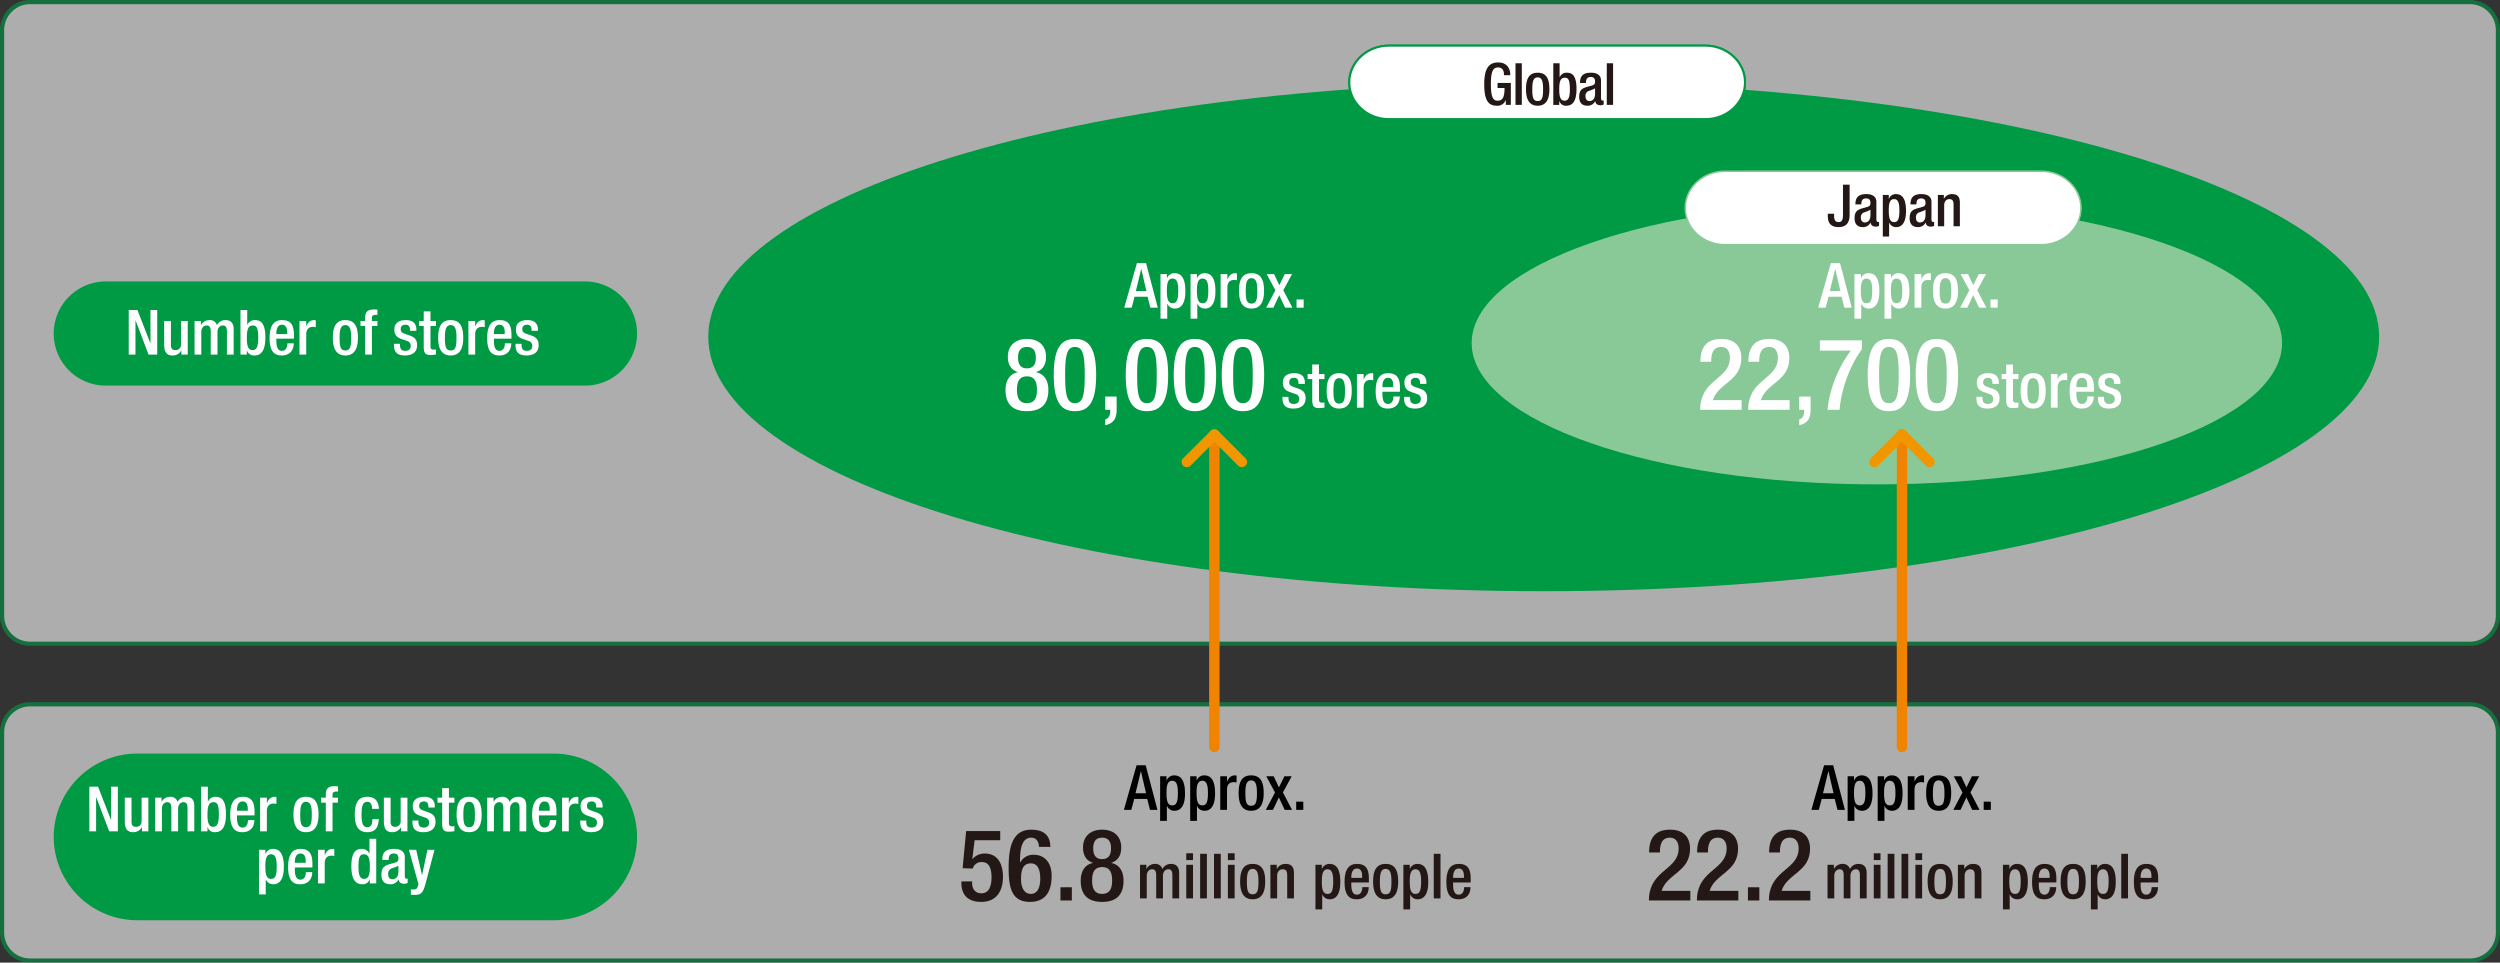 <svg xmlns="http://www.w3.org/2000/svg" viewBox="0 0 1200 462.063"><rect x="0" y="0" width="1200" height="462.063" fill="#333333" stroke="none"/><defs><style>.cls-1{opacity:.6}.cls-2{fill:#fff}.cls-3{fill:#094}.cls-7,.cls-8{fill:none}.cls-7{stroke-miterlimit:10}.cls-6{fill:#231815}.cls-7,.cls-8{stroke:#f08300;stroke-linecap:round;stroke-width:5px}.cls-8{stroke:#f29600;stroke-linejoin:round}</style></defs><g id="レイヤー_2" data-name="レイヤー 2"><g id="レイヤー_3" data-name="レイヤー 3"><g class="cls-1"><path class="cls-2" d="M14.435 338.064h1171.129A13.436 13.436 0 0 1 1199 351.5v96.129a13.436 13.436 0 0 1-13.436 13.436H14.436A13.436 13.436 0 0 1 1 447.628V351.5a13.435 13.435 0 0 1 13.435-13.436Z"/><path class="cls-3" d="M1185.564 339.063A12.451 12.451 0 0 1 1198 351.5v96.128a12.45 12.45 0 0 1-12.436 12.435H14.435A12.449 12.449 0 0 1 2 447.628V351.5a12.45 12.45 0 0 1 12.435-12.437h1171.129m0-2H14.435A14.479 14.479 0 0 0 0 351.5v96.128a14.477 14.477 0 0 0 14.435 14.435h1171.129A14.478 14.478 0 0 0 1200 447.628V351.5a14.48 14.48 0 0 0-14.436-14.437Z"/></g><g class="cls-1"><path class="cls-2" d="M14.435 1h1171.13A13.435 13.435 0 0 1 1199 14.435v281.13A13.436 13.436 0 0 1 1185.564 309H14.436A13.436 13.436 0 0 1 1 295.565V14.435A13.435 13.435 0 0 1 14.435 1Z"/><path class="cls-3" d="M1185.564 2A12.45 12.45 0 0 1 1198 14.436v281.128A12.45 12.45 0 0 1 1185.564 308H14.435A12.45 12.45 0 0 1 2 295.564V14.436A12.45 12.45 0 0 1 14.435 2h1171.129m0-2H14.435A14.478 14.478 0 0 0 0 14.436v281.128A14.477 14.477 0 0 0 14.435 310h1171.129A14.478 14.478 0 0 0 1200 295.564V14.436A14.479 14.479 0 0 0 1185.564 0Z"/></g><path class="cls-3" d="M1142 161.66c0 67.441-179.542 122.113-401.016 122.113S339.972 229.1 339.972 161.66 519.512 39.547 740.983 39.547 1142 94.218 1142 161.66"/><path d="M837.606 39.547c0 9.7-8.549 17.638-18.994 17.638H666.647c-10.445 0-18.994-7.936-18.994-17.638s8.549-17.636 18.994-17.636h151.965c10.445 0 18.994 7.936 18.994 17.636" style="stroke-miterlimit:10;stroke:#094;fill:none"/><path d="M837.606 39.547c0 9.7-8.549 17.638-18.994 17.638H666.647c-10.445 0-18.994-7.936-18.994-17.638s8.549-17.636 18.994-17.636h151.965c10.445 0 18.994 7.936 18.994 17.636Z" style="stroke-miterlimit:10;stroke:#094;fill:#fff"/><path class="cls-6" d="M722.793 48.027h-.057a4.183 4.183 0 0 1-4.367 2.716c-4.368 0-5.937-3.248-5.937-10.387s2.017-10.388 6.636-10.388c5.013 0 5.853 3.947 5.853 5.767v.365H721.9v-.477c0-1.483-.615-3.248-2.8-3.248-2.267 0-3.471 1.513-3.471 7.9 0 6.439 1.063 8.063 3.219 8.063 2.437.028 3.332-1.735 3.332-6.1h-3.36v-2.415h6.38v10.529h-2.408ZM727.44 30.359h3.024v19.993h-3.024ZM738.08 34.9c4.4 0 5.628 3.248 5.628 7.923s-1.428 7.924-5.628 7.924c-4.172 0-5.6-3.248-5.6-7.924s1.232-7.923 5.6-7.923Zm0 13.607c2.212 0 2.6-1.848 2.6-5.684 0-3.332-.392-5.683-2.6-5.683-2.184 0-2.576 2.351-2.576 5.683-.004 3.832.396 5.677 2.576 5.677ZM745.584 30.359h3.023v6.693h.057a3.505 3.505 0 0 1 3.416-2.152c2.3 0 4.647 1.036 4.647 7.727 0 5.181-1.4 8.12-4.928 8.12a3.215 3.215 0 0 1-3.3-2.24h-.057v1.849h-2.855Zm5.4 17.976c2.1 0 2.548-2.155 2.548-5.571 0-4.061-.616-5.46-2.353-5.46-2.323 0-2.744 2.071-2.744 5.683.004 3.22.481 5.348 2.553 5.348ZM768.487 47.216c0 .56.336 1.063.784 1.063a1.259 1.259 0 0 0 .5-.084v1.96a3.6 3.6 0 0 1-1.484.365c-1.344 0-2.464-.533-2.548-1.989h-.056a3.917 3.917 0 0 1-3.752 2.212c-2.408 0-3.92-1.343-3.92-4.227 0-3.361 1.456-4.061 3.5-4.733l2.352-.643c1.092-.309 1.764-.616 1.764-1.933 0-1.372-.476-2.239-2.072-2.239-2.016 0-2.3 1.428-2.3 2.884h-2.856c0-3.193 1.316-4.956 5.292-4.956 2.66 0 4.788 1.036 4.788 3.7Zm-2.856-4.816a19.839 19.839 0 0 1-3.36 1.4 2.473 2.473 0 0 0-1.232 2.435c0 1.26.616 2.268 1.876 2.268 1.82 0 2.716-1.372 2.716-3.584ZM771.258 30.359h3.025v19.993h-3.025Z"/><path class="cls-7" d="M582.892 208.541v150"/><path class="cls-8" d="m569.686 221.747 13.205-13.205 13.207 13.205"/><path class="cls-3" d="M280.783 185.1h-230a25 25 0 0 1 0-50h230a25 25 0 0 1 0 50"/><path class="cls-2" d="M61.792 148.788h4.17l6.209 15.959h.06v-15.959h3.24v21.419H71.3l-6.21-16.38h-.06v16.38h-3.238ZM87.051 168.317h-.09a4.63 4.63 0 0 1-4.14 2.31c-2.4 0-4.02-1.11-4.02-5.28v-11.279h3.24v11.579c0 1.8.81 2.4 2.19 2.4a2.532 2.532 0 0 0 2.64-2.7v-11.279h3.24v16.139h-3.06ZM93.381 154.068h3.06v1.889h.09a4.518 4.518 0 0 1 3.87-2.309 3.5 3.5 0 0 1 3.75 2.46 4.41 4.41 0 0 1 4.08-2.46c2.279 0 3.929 1.17 3.929 4.29v12.269h-3.239v-11.069c0-2.1-.631-2.91-1.951-2.91s-2.579 1.049-2.579 3.149v10.83h-3.24v-11.069c0-2.1-.63-2.91-1.98-2.91-1.29 0-2.55 1.049-2.55 3.149v10.83h-3.24ZM115.431 148.788h3.24v7.169h.06a3.758 3.758 0 0 1 3.659-2.309c2.46 0 4.98 1.11 4.98 8.279 0 5.55-1.5 8.7-5.28 8.7a3.45 3.45 0 0 1-3.54-2.4h-.06v1.98h-3.059Zm5.789 19.259c2.25 0 2.73-2.31 2.73-5.97 0-4.349-.66-5.849-2.52-5.849-2.489 0-2.94 2.219-2.94 6.09 0 3.449.51 5.729 2.73 5.729ZM132.65 162.557v.93c0 2.16.27 4.92 2.7 4.92 2.31 0 2.58-2.64 2.58-3.6h3.06c0 3.57-2.16 5.82-5.67 5.82-2.64 0-5.91-.78-5.91-8.25 0-4.229.9-8.729 5.97-8.729 4.5 0 5.7 2.7 5.7 7.2v1.71Zm5.19-2.22v-.87c0-2.039-.66-3.6-2.49-3.6-2.07 0-2.7 2.04-2.7 4.14v.33ZM143.75 154.068h3.24v2.519h.06c.72-1.8 1.92-2.939 3.75-2.939a2.471 2.471 0 0 1 .78.12v3.3a6.048 6.048 0 0 0-1.35-.18c-1.47 0-3.24.659-3.24 3.659v9.66h-3.24ZM165.769 153.648c4.71 0 6.03 3.479 6.03 8.489s-1.53 8.49-6.03 8.49c-4.47 0-6-3.48-6-8.49s1.32-8.489 6-8.489Zm0 14.579c2.37 0 2.79-1.98 2.79-6.09 0-3.569-.42-6.09-2.79-6.09-2.34 0-2.76 2.521-2.76 6.09 0 4.11.42 6.09 2.76 6.09ZM175.279 156.468h-2.25v-2.4h2.25v-1.5c0-3.06 1.471-4.02 4.11-4.02a14.733 14.733 0 0 1 1.77.09v2.49h-.9c-1.2 0-1.74.449-1.74 1.529v1.411h2.64v2.4h-2.64v13.739h-3.24ZM196.789 158.777v-.419c0-1.29-.45-2.491-2.13-2.491-1.29 0-2.31.6-2.31 2.1 0 1.261.57 1.77 2.28 2.37l2.07.721c2.4.809 3.51 2.1 3.51 4.649 0 3.45-2.52 4.92-5.79 4.92-4.08 0-5.31-1.89-5.31-5.01v-.6h2.88v.51c0 1.86.66 2.88 2.52 2.88 1.77 0 2.64-.9 2.64-2.37a2.348 2.348 0 0 0-1.77-2.37l-2.64-.93c-2.43-.839-3.45-2.07-3.45-4.65 0-3.029 2.19-4.439 5.52-4.439 4.11 0 5.04 2.4 5.04 4.41v.719ZM201.169 154.068h2.22v-4.59h3.24v4.59h2.64v2.4h-2.64v9.632c0 1.26.36 1.71 1.47 1.71a6.17 6.17 0 0 0 1.17-.09v2.4a10.731 10.731 0 0 1-2.61.27c-2.19 0-3.27-.6-3.27-3.9v-10.022h-2.22ZM216.318 153.648c4.71 0 6.03 3.479 6.03 8.489s-1.53 8.49-6.03 8.49c-4.469 0-6-3.48-6-8.49s1.321-8.489 6-8.489Zm0 14.579c2.371 0 2.791-1.98 2.791-6.09 0-3.569-.42-6.09-2.791-6.09-2.339 0-2.759 2.521-2.759 6.09 0 4.11.42 6.09 2.759 6.09ZM224.839 154.068h3.24v2.519h.06c.72-1.8 1.92-2.939 3.75-2.939a2.471 2.471 0 0 1 .78.12v3.3a6.05 6.05 0 0 0-1.351-.18c-1.469 0-3.239.659-3.239 3.659v9.66h-3.24ZM237.078 162.557v.93c0 2.16.27 4.92 2.7 4.92 2.31 0 2.58-2.64 2.58-3.6h3.06c0 3.57-2.16 5.82-5.67 5.82-2.639 0-5.909-.78-5.909-8.25 0-4.229.9-8.729 5.969-8.729 4.5 0 5.7 2.7 5.7 7.2v1.71Zm5.19-2.22v-.87c0-2.039-.659-3.6-2.49-3.6-2.069 0-2.7 2.04-2.7 4.14v.33ZM255.138 158.777v-.419c0-1.29-.45-2.491-2.13-2.491-1.29 0-2.31.6-2.31 2.1 0 1.261.57 1.77 2.28 2.37l2.07.721c2.4.809 3.51 2.1 3.51 4.649 0 3.45-2.52 4.92-5.79 4.92-4.08 0-5.31-1.89-5.31-5.01v-.6h2.88v.51c0 1.86.66 2.88 2.52 2.88 1.77 0 2.64-.9 2.64-2.37a2.348 2.348 0 0 0-1.77-2.37l-2.64-.93c-2.43-.839-3.45-2.07-3.45-4.65 0-3.029 2.19-4.439 5.52-4.439 4.11 0 5.04 2.4 5.04 4.41v.719Z"/><path class="cls-3" d="M305.783 401.715a40.118 40.118 0 0 1-40 40h-200a40.118 40.118 0 0 1-40-40 40.118 40.118 0 0 1 40-40h200a40.118 40.118 0 0 1 40 40Z"/><path class="cls-2" d="M42.891 377.609h4.17l6.209 15.959h.06v-15.959h3.24v21.419H52.4l-6.21-16.379h-.06v16.379h-3.239ZM68.15 397.138h-.09a4.63 4.63 0 0 1-4.14 2.31c-2.4 0-4.019-1.11-4.019-5.28v-11.279h3.239v11.58c0 1.8.81 2.4 2.19 2.4a2.532 2.532 0 0 0 2.64-2.7v-11.28h3.24v16.139h-3.06ZM74.48 382.889h3.06v1.889h.09a4.518 4.518 0 0 1 3.87-2.309 3.5 3.5 0 0 1 3.75 2.46 4.41 4.41 0 0 1 4.079-2.46c2.28 0 3.93 1.17 3.93 4.29v12.269H90.02v-11.069c0-2.1-.631-2.91-1.951-2.91s-2.58 1.05-2.58 3.149v10.83H82.25v-11.069c0-2.1-.63-2.91-1.98-2.91-1.29 0-2.55 1.05-2.55 3.149v10.83h-3.24ZM96.53 377.609h3.24v7.169h.06a3.758 3.758 0 0 1 3.659-2.309c2.46 0 4.98 1.11 4.98 8.279 0 5.55-1.5 8.7-5.279 8.7a3.448 3.448 0 0 1-3.54-2.4h-.061v1.98H96.53Zm5.789 19.259c2.25 0 2.73-2.309 2.73-5.969 0-4.35-.66-5.85-2.52-5.85-2.489 0-2.94 2.22-2.94 6.09 0 3.449.511 5.729 2.73 5.729ZM113.749 391.378v.931c0 2.16.27 4.92 2.7 4.92 2.31 0 2.58-2.641 2.58-3.6h3.06c0 3.57-2.16 5.82-5.67 5.82-2.64 0-5.91-.78-5.91-8.25 0-4.229.9-8.729 5.97-8.729 4.5 0 5.7 2.7 5.7 7.2v1.709Zm5.19-2.22v-.87c0-2.039-.66-3.6-2.49-3.6-2.069 0-2.7 2.04-2.7 4.139v.33ZM124.849 382.889h3.24v2.519h.06c.72-1.8 1.92-2.939 3.75-2.939a2.471 2.471 0 0 1 .78.12v3.3a6.1 6.1 0 0 0-1.35-.18c-1.47 0-3.24.659-3.24 3.659v9.66h-3.24ZM146.868 382.469c4.71 0 6.03 3.479 6.03 8.489s-1.53 8.49-6.03 8.49c-4.469 0-6-3.48-6-8.49s1.321-8.489 6-8.489Zm0 14.579c2.37 0 2.79-1.98 2.79-6.09 0-3.569-.42-6.089-2.79-6.089-2.34 0-2.759 2.52-2.759 6.089 0 4.11.419 6.09 2.759 6.09ZM156.379 385.289h-2.25v-2.4h2.25v-1.5c0-3.06 1.47-4.02 4.109-4.02a14.944 14.944 0 0 1 1.77.09v2.49h-.9c-1.2 0-1.741.45-1.741 1.53v1.41h2.64v2.4h-2.64v13.739h-3.239ZM181.818 393.149c-.21 3.87-1.53 6.3-5.52 6.3-4.68 0-6-3.48-6-8.49s1.32-8.489 6-8.489c4.83-.06 5.55 3.78 5.55 5.79h-3.24c0-1.5-.42-3.45-2.31-3.39-2.34 0-2.76 2.52-2.76 6.089s.42 6.09 2.76 6.09c1.8.03 2.46-1.47 2.46-3.9ZM192.5 397.138h-.09a4.629 4.629 0 0 1-4.14 2.31c-2.4 0-4.019-1.11-4.019-5.28v-11.279h3.239v11.58c0 1.8.81 2.4 2.19 2.4a2.532 2.532 0 0 0 2.64-2.7v-11.28h3.24v16.139h-3.06ZM205.637 387.6v-.42c0-1.29-.45-2.49-2.13-2.49-1.29 0-2.31.6-2.31 2.1 0 1.26.57 1.77 2.28 2.369l2.07.721c2.4.81 3.51 2.1 3.51 4.649 0 3.451-2.52 4.92-5.79 4.92-4.08 0-5.31-1.889-5.31-5.009v-.6h2.88v.511c0 1.859.66 2.88 2.52 2.88 1.77 0 2.64-.9 2.64-2.37a2.349 2.349 0 0 0-1.77-2.371l-2.64-.929c-2.43-.84-3.45-2.071-3.45-4.651 0-3.029 2.19-4.439 5.52-4.439 4.11 0 5.04 2.4 5.04 4.41v.72ZM210.017 382.889h2.22V378.3h3.24v4.59h2.64v2.4h-2.64v9.629c0 1.26.36 1.71 1.47 1.71a6.088 6.088 0 0 0 1.17-.09v2.4a10.786 10.786 0 0 1-2.61.269c-2.19 0-3.27-.6-3.27-3.9v-10.02h-2.22ZM225.167 382.469c4.71 0 6.03 3.479 6.03 8.489s-1.53 8.49-6.03 8.49c-4.47 0-6-3.48-6-8.49s1.32-8.489 6-8.489Zm0 14.579c2.37 0 2.79-1.98 2.79-6.09 0-3.569-.42-6.089-2.79-6.089-2.34 0-2.76 2.52-2.76 6.089 0 4.11.42 6.09 2.76 6.09ZM233.837 382.889h3.06v1.889h.09a4.518 4.518 0 0 1 3.87-2.309 3.5 3.5 0 0 1 3.75 2.46 4.41 4.41 0 0 1 4.08-2.46c2.279 0 3.929 1.17 3.929 4.29v12.269h-3.239v-11.069c0-2.1-.631-2.91-1.951-2.91s-2.579 1.05-2.579 3.149v10.83h-3.24v-11.069c0-2.1-.63-2.91-1.98-2.91-1.29 0-2.55 1.05-2.55 3.149v10.83h-3.24ZM258.676 391.378v.931c0 2.16.27 4.92 2.7 4.92 2.31 0 2.579-2.641 2.579-3.6h3.06c0 3.57-2.159 5.82-5.67 5.82-2.639 0-5.909-.78-5.909-8.25 0-4.229.9-8.729 5.969-8.729 4.5 0 5.7 2.7 5.7 7.2v1.709Zm5.19-2.22v-.87c0-2.039-.66-3.6-2.489-3.6-2.07 0-2.7 2.04-2.7 4.139v.33ZM269.777 382.889h3.24v2.519h.06c.72-1.8 1.92-2.939 3.75-2.939a2.471 2.471 0 0 1 .78.12v3.3a6.11 6.11 0 0 0-1.351-.18c-1.469 0-3.239.659-3.239 3.659v9.66h-3.24ZM286.186 387.6v-.42c0-1.29-.45-2.49-2.13-2.49-1.29 0-2.31.6-2.31 2.1 0 1.26.571 1.77 2.28 2.369l2.07.721c2.4.81 3.51 2.1 3.51 4.649 0 3.451-2.52 4.92-5.789 4.92-4.081 0-5.311-1.889-5.311-5.009v-.6h2.88v.511c0 1.859.661 2.88 2.52 2.88 1.77 0 2.64-.9 2.64-2.37a2.349 2.349 0 0 0-1.77-2.371l-2.64-.929c-2.429-.84-3.449-2.071-3.449-4.651 0-3.029 2.19-4.439 5.519-4.439 4.11 0 5.04 2.4 5.04 4.41v.72ZM124.309 407.889h3.06v1.98h.06a3.819 3.819 0 0 1 3.63-2.4c3.69 0 5.19 3.149 5.19 8.7 0 6.78-2.76 8.28-4.98 8.28a3.758 3.758 0 0 1-3.66-2.31h-.06v7.17h-3.24Zm5.82 13.979c1.86 0 2.7-1.38 2.7-5.849 0-3.66-.48-5.97-2.73-5.97-2.22 0-2.73 2.279-2.73 5.729 0 3.871.48 6.09 2.76 6.09ZM141.528 416.378v.931c0 2.16.27 4.92 2.7 4.92 2.309 0 2.579-2.641 2.579-3.6h3.06c0 3.57-2.159 5.82-5.67 5.82-2.639 0-5.909-.78-5.909-8.25 0-4.229.9-8.729 5.969-8.729 4.5 0 5.7 2.7 5.7 7.2v1.709Zm5.19-2.22v-.87c0-2.039-.659-3.6-2.489-3.6-2.07 0-2.7 2.04-2.7 4.139v.33ZM152.629 407.889h3.239v2.519h.06c.72-1.8 1.92-2.939 3.75-2.939a2.471 2.471 0 0 1 .78.12v3.3a6.1 6.1 0 0 0-1.35-.18c-1.47 0-3.24.659-3.24 3.659v9.66h-3.239ZM177.527 422.048h-.06a3.448 3.448 0 0 1-3.539 2.4c-3.78 0-5.28-3.15-5.28-8.7 0-7.169 2.52-8.279 4.98-8.279a3.759 3.759 0 0 1 3.66 2.309h.059v-7.169h3.241v21.419h-3.061Zm-2.939-12c-1.86 0-2.52 1.5-2.52 5.85 0 3.66.479 5.969 2.729 5.969 2.221 0 2.73-2.28 2.73-5.729 0-3.869-.45-6.089-2.939-6.089ZM194.3 420.668c0 .6.36 1.141.84 1.141a1.347 1.347 0 0 0 .54-.091v2.1a3.866 3.866 0 0 1-1.59.39c-1.44 0-2.64-.57-2.73-2.13h-.06a4.2 4.2 0 0 1-4.02 2.37c-2.58 0-4.2-1.44-4.2-4.53 0-3.6 1.559-4.35 3.749-5.069l2.52-.691c1.17-.33 1.89-.66 1.89-2.069 0-1.471-.51-2.4-2.22-2.4-2.159 0-2.46 1.53-2.46 3.089H183.5c0-3.419 1.409-5.309 5.669-5.309 2.85 0 5.13 1.11 5.13 3.96Zm-3.06-5.159c-.84.659-2.64 1.05-3.6 1.5a2.648 2.648 0 0 0-1.319 2.609c0 1.35.659 2.43 2.009 2.43 1.95 0 2.91-1.47 2.91-3.84ZM199.757 407.889l2.79 12.119h.061l2.579-12.119h3.39l-4.44 16.739c-1.259 4.41-2.31 4.98-5.639 4.92a9.376 9.376 0 0 1-1.29-.12v-2.58a6.257 6.257 0 0 0 1.049.12c1.111 0 1.831-.24 2.19-1.26l.42-1.32-4.59-16.5ZM482.659 187.184c0-5.041 2.448-7.825 5.808-8.5v-.1c-2.928-1.008-4.7-3.265-4.7-7.345 0-5.28 3.5-8.545 9.168-8.545s9.169 3.265 9.169 8.545c0 4.08-1.775 6.337-4.7 7.345v.1c3.36.672 5.809 3.456 5.809 8.5 0 6.673-3.313 10.176-10.274 10.176s-10.28-3.503-10.28-10.176Zm10.272 6.336c3.841 0 4.8-2.88 4.8-6.432 0-3.6-.96-6.433-4.8-6.433s-4.8 2.832-4.8 6.433c0 3.552.96 6.432 4.8 6.432Zm0-16.705c3.409 0 4.273-2.449 4.273-5.185 0-2.688-.864-5.088-4.273-5.088s-4.271 2.4-4.271 5.088c0 2.736.863 5.185 4.271 5.185ZM515.972 162.7c6.529 0 10.177 4.129 10.177 17.33s-3.649 17.33-10.177 17.33-10.172-4.127-10.172-17.329 3.643-17.331 10.172-17.331Zm0 30.819c3.744 0 4.7-3.6 4.7-13.489s-.96-13.489-4.7-13.489-4.7 3.6-4.7 13.489.955 13.49 4.7 13.49ZM530.514 190.352h5.473v6.337c0 3.792-1.248 6.576-5.473 7.392V201.3c1.489-.384 2.4-1.776 2.4-3.889v-.719h-2.4ZM550.531 162.7c6.528 0 10.177 4.129 10.177 17.33s-3.649 17.329-10.177 17.329-10.178-4.127-10.178-17.329S544 162.7 550.531 162.7Zm0 30.819c3.744 0 4.7-3.6 4.7-13.489s-.96-13.489-4.7-13.489-4.7 3.6-4.7 13.489.955 13.49 4.7 13.49ZM573.57 162.7c6.529 0 10.178 4.129 10.178 17.33s-3.648 17.33-10.178 17.33-10.177-4.127-10.177-17.329 3.649-17.331 10.177-17.331Zm0 30.819c3.745 0 4.7-3.6 4.7-13.489s-.96-13.489-4.7-13.489-4.7 3.6-4.7 13.489.956 13.49 4.7 13.49ZM596.611 162.7c6.528 0 10.177 4.129 10.177 17.33s-3.649 17.329-10.177 17.329-10.178-4.127-10.178-17.329 3.649-17.33 10.178-17.33Zm0 30.819c3.744 0 4.7-3.6 4.7-13.489s-.96-13.489-4.7-13.489-4.705 3.6-4.705 13.489.96 13.49 4.705 13.49ZM623.271 184.259v-.42c0-1.29-.45-2.49-2.13-2.49-1.29 0-2.309.6-2.309 2.1 0 1.26.569 1.77 2.279 2.369l2.07.721c2.4.81 3.51 2.1 3.51 4.65 0 3.45-2.519 4.92-5.79 4.92-4.079 0-5.31-1.89-5.31-5.01v-.6h2.88v.511c0 1.859.66 2.88 2.521 2.88 1.769 0 2.639-.9 2.639-2.37a2.346 2.346 0 0 0-1.77-2.37l-2.64-.93c-2.429-.84-3.45-2.07-3.45-4.651 0-3.029 2.191-4.439 5.521-4.439 4.109 0 5.039 2.4 5.039 4.41v.72ZM627.652 179.549h2.22v-4.59h3.24v4.59h2.64v2.4h-2.64v9.629c0 1.26.359 1.71 1.47 1.71a6.1 6.1 0 0 0 1.17-.09v2.4a10.794 10.794 0 0 1-2.611.269c-2.189 0-3.269-.6-3.269-3.9v-10.02h-2.22ZM642.8 179.129c4.71 0 6.031 3.48 6.031 8.489s-1.531 8.491-6.031 8.491c-4.469 0-6-3.481-6-8.491s1.322-8.489 6-8.489Zm0 14.579c2.371 0 2.79-1.979 2.79-6.09 0-3.569-.419-6.089-2.79-6.089-2.339 0-2.759 2.52-2.759 6.089.001 4.111.421 6.09 2.759 6.09ZM651.321 179.549h3.24v2.519h.06c.72-1.8 1.92-2.939 3.75-2.939a2.5 2.5 0 0 1 .78.12v3.3a6.1 6.1 0 0 0-1.35-.18c-1.47 0-3.24.659-3.24 3.659v9.661h-3.24ZM663.56 188.038v.931c0 2.16.271 4.92 2.7 4.92 2.31 0 2.58-2.641 2.58-3.6h3.06c0 3.571-2.16 5.821-5.67 5.821-2.64 0-5.909-.781-5.909-8.25 0-4.23.9-8.73 5.97-8.73 4.5 0 5.7 2.7 5.7 7.2v1.709Zm5.191-2.22v-.87c0-2.039-.661-3.6-2.491-3.6-2.07 0-2.7 2.04-2.7 4.139v.33ZM681.621 184.259v-.42c0-1.29-.45-2.49-2.13-2.49-1.29 0-2.31.6-2.31 2.1 0 1.26.57 1.77 2.28 2.369l2.07.721c2.4.81 3.51 2.1 3.51 4.65 0 3.45-2.52 4.92-5.79 4.92-4.079 0-5.31-1.89-5.31-5.01v-.6h2.88v.511c0 1.859.66 2.88 2.52 2.88 1.77 0 2.64-.9 2.64-2.37a2.347 2.347 0 0 0-1.77-2.37l-2.64-.93c-2.43-.84-3.45-2.07-3.45-4.651 0-3.029 2.19-4.439 5.52-4.439 4.11 0 5.039 2.4 5.039 4.41v.72ZM545.726 126.271h4.38l5.64 21.419h-3.57l-1.32-5.25h-6.27l-1.38 5.25h-3.569Zm4.56 13.439-2.46-10.559h-.06l-2.55 10.559ZM557.036 131.55h3.064v1.98h.059a3.821 3.821 0 0 1 3.63-2.4c3.691 0 5.19 3.149 5.19 8.7 0 6.78-2.76 8.28-4.98 8.28a3.759 3.759 0 0 1-3.66-2.31h-.06v7.17h-3.24Zm5.821 13.979c1.859 0 2.7-1.379 2.7-5.849 0-3.66-.481-5.97-2.731-5.97-2.219 0-2.729 2.279-2.729 5.73.003 3.87.479 6.089 2.76 6.089ZM571.466 131.55h3.06v1.98h.06a3.819 3.819 0 0 1 3.63-2.4c3.69 0 5.189 3.149 5.189 8.7 0 6.78-2.759 8.28-4.979 8.28a3.758 3.758 0 0 1-3.66-2.31h-.06v7.17h-3.24Zm5.82 13.979c1.86 0 2.7-1.379 2.7-5.849 0-3.66-.48-5.97-2.73-5.97-2.22 0-2.73 2.279-2.73 5.73 0 3.87.48 6.089 2.76 6.089ZM585.9 131.55h3.24v2.519h.059c.721-1.8 1.92-2.939 3.75-2.939a2.5 2.5 0 0 1 .781.12v3.3a6.108 6.108 0 0 0-1.35-.18c-1.471 0-3.24.659-3.24 3.659v9.661h-3.24ZM600.715 131.13c4.709 0 6.029 3.479 6.029 8.489s-1.53 8.49-6.029 8.49c-4.47 0-6-3.48-6-8.49s1.32-8.489 6-8.489Zm0 14.579c2.37 0 2.79-1.979 2.79-6.09 0-3.569-.42-6.089-2.79-6.089-2.34 0-2.76 2.52-2.76 6.089 0 4.111.42 6.09 2.76 6.09ZM612.174 139.319l-4.169-7.769h3.54l2.519 5.34 2.64-5.34h3.48l-4.2 7.769 4.38 8.371h-3.51l-2.82-5.97-2.82 5.97h-3.45ZM622.344 143.73h3.42v3.96h-3.42Z"/><path d="M1095.4 164.66c0 37.468-87.081 67.841-194.5 67.841s-194.5-30.373-194.5-67.841 87.078-67.84 194.5-67.84 194.5 30.373 194.5 67.84" style="fill:#89c997"/><path d="M998.874 99.82c0 9.7-8.549 17.637-18.994 17.637H827.916c-10.447 0-19-7.936-19-17.637s8.549-17.639 19-17.639H979.88c10.445 0 18.994 7.938 18.994 17.639Z" style="stroke:#89c997;stroke-width:.75px;stroke-miterlimit:10;fill:#fff"/><path class="cls-6" d="M880.37 102.6v.979c0 1.652.336 3 2.128 3.025 2.128 0 2.128-1.96 2.128-3.977v-14h3.192v14.476c0 4.395-2.185 5.935-5.376 5.908-4.088-.029-5.04-2.492-5.1-5.124V102.6ZM900.67 105.486c0 .56.335 1.065.784 1.065a1.266 1.266 0 0 0 .5-.084v1.96a3.618 3.618 0 0 1-1.485.363c-1.343 0-2.464-.531-2.548-1.987h-.055a3.923 3.923 0 0 1-3.752 2.212c-2.408 0-3.92-1.345-3.92-4.229 0-3.359 1.456-4.059 3.5-4.731l2.351-.645c1.092-.307 1.764-.616 1.764-1.931 0-1.372-.475-2.241-2.071-2.241-2.017 0-2.3 1.428-2.3 2.884h-2.857c0-3.191 1.317-4.956 5.292-4.956 2.661 0 4.789 1.036 4.789 3.7Zm-2.857-4.816a19.667 19.667 0 0 1-3.359 1.4 2.476 2.476 0 0 0-1.233 2.436c0 1.261.617 2.269 1.876 2.269 1.821 0 2.716-1.373 2.716-3.584ZM903.75 93.559h2.855v1.847h.057a3.564 3.564 0 0 1 3.387-2.24c3.445 0 4.844 2.941 4.844 8.12 0 6.328-2.576 7.729-4.647 7.729a3.508 3.508 0 0 1-3.416-2.156h-.057v6.692h-3.023Zm5.431 13.048c1.737 0 2.521-1.289 2.521-5.46 0-3.416-.448-5.573-2.549-5.573-2.071 0-2.548 2.128-2.548 5.348 0 3.612.448 5.685 2.576 5.685ZM927.1 105.486c0 .56.336 1.065.784 1.065a1.259 1.259 0 0 0 .5-.084v1.96a3.609 3.609 0 0 1-1.484.363c-1.344 0-2.464-.531-2.548-1.987h-.052a3.921 3.921 0 0 1-3.752 2.212c-2.408 0-3.919-1.345-3.919-4.229 0-3.359 1.456-4.059 3.5-4.731l2.351-.645c1.092-.307 1.764-.616 1.764-1.931 0-1.372-.476-2.241-2.072-2.241-2.016 0-2.295 1.428-2.295 2.884h-2.857c0-3.191 1.317-4.956 5.292-4.956 2.66 0 4.788 1.036 4.788 3.7Zm-2.856-4.816a19.644 19.644 0 0 1-3.36 1.4 2.475 2.475 0 0 0-1.232 2.436c0 1.261.616 2.269 1.876 2.269 1.82 0 2.716-1.373 2.716-3.584ZM930.181 93.559h2.856v1.763h.084a4.323 4.323 0 0 1 3.864-2.156c2.3 0 3.752 1.036 3.752 4.088v11.368h-3.024V98.29c0-1.96-.588-2.716-2.1-2.716-1.233 0-2.408.981-2.408 2.941v10.107h-3.024Z"/><path class="cls-7" d="M912.947 208.541v150"/><path class="cls-8" d="m899.741 221.747 13.205-13.205 13.207 13.205"/><path class="cls-6" d="M461.438 423.068h5.184v.913c0 2.545 1.392 4.8 4.464 4.8 3.793 0 4.849-3.744 4.849-7.728 0-3.937-1.056-7.249-4.561-7.249a4.307 4.307 0 0 0-4.464 3.12l-4.848-.191 1.679-17.81h16.37v4.368h-12.289l-1.1 8.929.1.1a7.656 7.656 0 0 1 5.712-2.64c7.1 0 8.881 6 8.881 11.232 0 6.818-3.12 12-10.464 12-6.049 0-9.5-3.12-9.5-9.12ZM498.687 406.508c0-1.969-.912-4.417-3.649-4.417-5.136 0-5.424 6.768-5.424 11.713l.144.1a7.012 7.012 0 0 1 6.625-3.6c4.656 0 8.4 3.36 8.4 10.129 0 7.824-3.215 12.48-10.417 12.48-8.592 0-10.224-6.528-10.224-16.273 0-10.177 1.872-18.385 10.848-18.385 5.953 0 9.169 2.688 9.169 8.257Zm-3.887 22.561c3.36 0 4.512-3.312 4.512-7.3 0-4.705-1.392-7.345-4.512-7.345-3.984 0-4.7 3.5-4.7 7.585-.006 3.94 1.482 7.06 4.7 7.06ZM509.006 425.9h5.473v6.336h-5.473ZM518.749 422.733c0-5.04 2.448-7.825 5.809-8.5v-.1c-2.929-1.008-4.7-3.264-4.7-7.345 0-5.28 3.5-8.544 9.169-8.544s9.168 3.264 9.168 8.544c0 4.081-1.776 6.337-4.705 7.345v.1c3.361.672 5.809 3.457 5.809 8.5 0 6.672-3.312 10.176-10.272 10.176s-10.278-3.504-10.278-10.176Zm10.274 6.336c3.839 0 4.8-2.879 4.8-6.432 0-3.6-.96-6.433-4.8-6.433s-4.8 2.832-4.8 6.433c-.001 3.553.959 6.432 4.8 6.432Zm0-16.705c3.408 0 4.271-2.448 4.271-5.184 0-2.689-.863-5.089-4.271-5.089s-4.273 2.4-4.273 5.089c0 2.736.863 5.184 4.273 5.184ZM547.207 415.1h3.06v1.889h.09a4.515 4.515 0 0 1 3.87-2.309 3.5 3.5 0 0 1 3.75 2.459 4.409 4.409 0 0 1 4.08-2.459c2.279 0 3.929 1.17 3.929 4.289v12.269h-3.24v-11.07c0-2.1-.63-2.91-1.949-2.91s-2.58 1.05-2.58 3.15v10.829h-3.24v-11.069c0-2.1-.63-2.91-1.98-2.91-1.29 0-2.55 1.05-2.55 3.15v10.829h-3.24ZM569.406 409.578h3.241v3.24h-3.241Zm0 5.521h3.241v16.138h-3.241ZM576.067 409.818h3.24v21.419h-3.24ZM582.726 409.818h3.24v21.419h-3.24ZM589.386 409.578h3.24v3.24h-3.24Zm0 5.521h3.24v16.138h-3.24ZM601.265 414.679c4.71 0 6.03 3.479 6.03 8.489s-1.53 8.489-6.03 8.489c-4.47 0-6-3.479-6-8.489s1.32-8.489 6-8.489Zm0 14.579c2.37 0 2.79-1.981 2.79-6.09 0-3.57-.42-6.09-2.79-6.09-2.34 0-2.76 2.52-2.76 6.09 0 4.109.42 6.09 2.76 6.09ZM609.785 415.1h3.06v1.889h.09a4.629 4.629 0 0 1 4.14-2.309c2.46 0 4.019 1.109 4.019 4.379v12.179h-3.239v-11.07c0-2.1-.63-2.91-2.25-2.91-1.32 0-2.58 1.05-2.58 3.15v10.829h-3.24ZM631.415 415.1h3.06v1.979h.06a3.82 3.82 0 0 1 3.63-2.4c3.69 0 5.189 3.149 5.189 8.7 0 6.779-2.76 8.279-4.979 8.279a3.76 3.76 0 0 1-3.661-2.309h-.059v7.17h-3.24Zm5.82 13.979c1.859 0 2.7-1.381 2.7-5.85 0-3.66-.48-5.97-2.73-5.97-2.22 0-2.73 2.28-2.73 5.73 0 3.869.48 6.089 2.76 6.089ZM648.634 423.588v.93c0 2.16.271 4.92 2.7 4.92 2.309 0 2.58-2.64 2.58-3.6h3.059c0 3.569-2.16 5.819-5.67 5.819-2.639 0-5.909-.779-5.909-8.249 0-4.23.9-8.729 5.97-8.729 4.5 0 5.7 2.7 5.7 7.2v1.71Zm5.191-2.22v-.87c0-2.04-.66-3.6-2.49-3.6-2.071 0-2.7 2.04-2.7 4.139v.33ZM665.1 414.679c4.71 0 6.03 3.479 6.03 8.489s-1.53 8.489-6.03 8.489c-4.47 0-6-3.479-6-8.489s1.324-8.489 6-8.489Zm0 14.579c2.37 0 2.79-1.981 2.79-6.09 0-3.57-.42-6.09-2.79-6.09-2.34 0-2.76 2.52-2.76 6.09.004 4.109.424 6.09 2.76 6.09ZM673.624 415.1h3.06v1.979h.06a3.82 3.82 0 0 1 3.63-2.4c3.69 0 5.189 3.149 5.189 8.7 0 6.779-2.76 8.279-4.979 8.279a3.76 3.76 0 0 1-3.661-2.309h-.059v7.17h-3.24Zm5.82 13.979c1.859 0 2.7-1.381 2.7-5.85 0-3.66-.48-5.97-2.73-5.97-2.22 0-2.73 2.28-2.73 5.73 0 3.869.48 6.089 2.76 6.089ZM688.2 409.818h3.24v21.419h-3.24ZM697.5 423.588v.93c0 2.16.27 4.92 2.7 4.92 2.309 0 2.58-2.64 2.58-3.6h3.059c0 3.569-2.16 5.819-5.67 5.819-2.639 0-5.909-.779-5.909-8.249 0-4.23.9-8.729 5.97-8.729 4.5 0 5.7 2.7 5.7 7.2v1.71Zm5.19-2.22v-.87c0-2.04-.66-3.6-2.49-3.6-2.071 0-2.7 2.04-2.7 4.139v.33Z"/><path d="M545.553 367.328h4.38l5.64 21.419H552l-1.32-5.25h-6.27l-1.38 5.25h-3.569Zm4.56 13.44-2.46-10.56h-.06l-2.55 10.56ZM556.863 372.608h3.061v1.98h.06a3.819 3.819 0 0 1 3.629-2.4c3.691 0 5.19 3.149 5.19 8.7 0 6.78-2.76 8.28-4.98 8.28a3.759 3.759 0 0 1-3.66-2.31h-.063v7.169h-3.241Zm5.821 13.979c1.859 0 2.7-1.38 2.7-5.85 0-3.66-.481-5.969-2.731-5.969-2.219 0-2.729 2.279-2.729 5.729 0 3.87.476 6.09 2.76 6.09ZM571.293 372.608h3.061v1.98h.059a3.82 3.82 0 0 1 3.63-2.4c3.691 0 5.19 3.149 5.19 8.7 0 6.78-2.76 8.28-4.98 8.28a3.758 3.758 0 0 1-3.66-2.31h-.06v7.169h-3.24Zm5.82 13.979c1.86 0 2.7-1.38 2.7-5.85 0-3.66-.481-5.969-2.731-5.969-2.22 0-2.729 2.279-2.729 5.729.001 3.87.48 6.09 2.76 6.09ZM585.722 372.608h3.24v2.519h.06c.72-1.8 1.92-2.939 3.75-2.939a2.471 2.471 0 0 1 .78.12v3.3a6.1 6.1 0 0 0-1.35-.18c-1.47 0-3.24.659-3.24 3.659v9.66h-3.24ZM600.542 372.188c4.71 0 6.029 3.479 6.029 8.489s-1.529 8.49-6.029 8.49c-4.47 0-6-3.48-6-8.49s1.32-8.489 6-8.489Zm0 14.579c2.37 0 2.79-1.98 2.79-6.09 0-3.569-.42-6.089-2.79-6.089-2.34 0-2.76 2.52-2.76 6.089 0 4.11.418 6.09 2.76 6.09ZM612 380.377l-4.17-7.769h3.54l2.519 5.339 2.64-5.339h3.48l-4.2 7.769 4.38 8.37h-3.51l-2.82-5.97-2.819 5.97h-3.451ZM622.172 384.787h3.419v3.96h-3.419Z"/><path class="cls-6" d="M811.36 432.237h-19.874c0-14.785 14.258-14.449 14.258-25.009 0-2.785-1.2-5.137-4.225-5.137-4.08 0-4.753 3.648-4.753 7.1h-5.184c0-6.768 2.785-10.944 10.033-10.944 6.961 0 9.6 4.128 9.6 9.072 0 11.282-11.041 12-13.632 20.306h13.777ZM834.4 432.237h-19.874c0-14.785 14.258-14.449 14.258-25.009 0-2.785-1.2-5.137-4.225-5.137-4.08 0-4.753 3.648-4.753 7.1h-5.184c0-6.768 2.785-10.944 10.033-10.944 6.961 0 9.6 4.128 9.6 9.072 0 11.282-11.041 12-13.632 20.306H834.4ZM839.006 425.9h5.473v6.336h-5.473ZM868.96 432.237h-19.874c0-14.785 14.257-14.449 14.257-25.009 0-2.785-1.2-5.137-4.224-5.137-4.08 0-4.753 3.648-4.753 7.1h-5.185c0-6.768 2.785-10.944 10.033-10.944 6.961 0 9.6 4.128 9.6 9.072 0 11.282-11.041 12-13.633 20.306h13.779ZM877.208 415.1h3.059v1.889h.09a4.517 4.517 0 0 1 3.87-2.309 3.5 3.5 0 0 1 3.75 2.459 4.41 4.41 0 0 1 4.08-2.459c2.28 0 3.93 1.17 3.93 4.289v12.269h-3.24v-11.07c0-2.1-.63-2.91-1.95-2.91s-2.58 1.05-2.58 3.15v10.829h-3.24v-11.069c0-2.1-.63-2.91-1.979-2.91-1.29 0-2.55 1.05-2.55 3.15v10.829h-3.24ZM899.407 409.578h3.24v3.24h-3.24Zm0 5.521h3.24v16.138h-3.24ZM906.067 409.818h3.24v21.419h-3.24ZM912.726 409.818h3.24v21.419h-3.24ZM919.386 409.578h3.241v3.24h-3.241Zm0 5.521h3.241v16.138h-3.241ZM931.265 414.679c4.71 0 6.03 3.479 6.03 8.489s-1.53 8.489-6.03 8.489c-4.469 0-6-3.479-6-8.489s1.321-8.489 6-8.489Zm0 14.579c2.37 0 2.79-1.981 2.79-6.09 0-3.57-.42-6.09-2.79-6.09-2.34 0-2.76 2.52-2.76 6.09 0 4.109.42 6.09 2.76 6.09ZM939.785 415.1h3.06v1.889h.09a4.629 4.629 0 0 1 4.14-2.309c2.46 0 4.019 1.109 4.019 4.379v12.179h-3.239v-11.07c0-2.1-.63-2.91-2.25-2.91-1.32 0-2.58 1.05-2.58 3.15v10.829h-3.24ZM961.415 415.1h3.06v1.979h.06a3.82 3.82 0 0 1 3.63-2.4c3.69 0 5.189 3.149 5.189 8.7 0 6.779-2.76 8.279-4.979 8.279a3.76 3.76 0 0 1-3.661-2.309h-.059v7.17h-3.24Zm5.82 13.979c1.859 0 2.7-1.381 2.7-5.85 0-3.66-.48-5.97-2.73-5.97-2.22 0-2.73 2.28-2.73 5.73 0 3.869.48 6.089 2.76 6.089ZM978.634 423.588v.93c0 2.16.271 4.92 2.7 4.92 2.309 0 2.58-2.64 2.58-3.6h3.059c0 3.569-2.16 5.819-5.67 5.819-2.639 0-5.909-.779-5.909-8.249 0-4.23.9-8.729 5.97-8.729 4.5 0 5.7 2.7 5.7 7.2v1.71Zm5.191-2.22v-.87c0-2.04-.66-3.6-2.49-3.6-2.071 0-2.7 2.04-2.7 4.139v.33ZM995.1 414.679c4.71 0 6.03 3.479 6.03 8.489s-1.53 8.489-6.03 8.489c-4.47 0-6-3.479-6-8.489s1.324-8.489 6-8.489Zm0 14.579c2.37 0 2.79-1.981 2.79-6.09 0-3.57-.42-6.09-2.79-6.09-2.34 0-2.76 2.52-2.76 6.09.004 4.109.424 6.09 2.76 6.09ZM1003.624 415.1h3.06v1.979h.06a3.82 3.82 0 0 1 3.63-2.4c3.69 0 5.189 3.149 5.189 8.7 0 6.779-2.76 8.279-4.979 8.279a3.76 3.76 0 0 1-3.661-2.309h-.059v7.17h-3.24Zm5.82 13.979c1.859 0 2.7-1.381 2.7-5.85 0-3.66-.48-5.97-2.73-5.97-2.22 0-2.73 2.28-2.73 5.73 0 3.869.48 6.089 2.76 6.089ZM1018.2 409.818h3.24v21.419h-3.24ZM1027.5 423.588v.93c0 2.16.27 4.92 2.7 4.92 2.309 0 2.58-2.64 2.58-3.6h3.059c0 3.569-2.16 5.819-5.67 5.819-2.639 0-5.909-.779-5.909-8.249 0-4.23.9-8.729 5.97-8.729 4.5 0 5.7 2.7 5.7 7.2v1.71Zm5.19-2.22v-.87c0-2.04-.66-3.6-2.49-3.6-2.071 0-2.7 2.04-2.7 4.139v.33Z"/><path d="M875.552 367.328h4.38l5.641 21.419H882l-1.321-5.25h-6.269l-1.38 5.25h-3.569Zm4.561 13.44-2.46-10.56h-.061l-2.549 10.56ZM886.863 372.608h3.06v1.98h.06a3.819 3.819 0 0 1 3.63-2.4c3.69 0 5.189 3.149 5.189 8.7 0 6.78-2.759 8.28-4.979 8.28a3.758 3.758 0 0 1-3.66-2.31h-.06v7.169h-3.24Zm5.82 13.979c1.86 0 2.7-1.38 2.7-5.85 0-3.66-.48-5.969-2.73-5.969-2.22 0-2.73 2.279-2.73 5.729 0 3.87.477 6.09 2.76 6.09ZM901.293 372.608h3.06v1.98h.06a3.819 3.819 0 0 1 3.63-2.4c3.69 0 5.189 3.149 5.189 8.7 0 6.78-2.76 8.28-4.979 8.28a3.76 3.76 0 0 1-3.661-2.31h-.059v7.169h-3.24Zm5.82 13.979c1.859 0 2.7-1.38 2.7-5.85 0-3.66-.48-5.969-2.73-5.969-2.22 0-2.73 2.279-2.73 5.729 0 3.87.48 6.09 2.76 6.09ZM915.721 372.608h3.241v2.519h.059c.721-1.8 1.92-2.939 3.75-2.939a2.471 2.471 0 0 1 .78.12v3.3a6.088 6.088 0 0 0-1.349-.18c-1.471 0-3.24.659-3.24 3.659v9.66h-3.241ZM930.542 372.188c4.71 0 6.029 3.479 6.029 8.489s-1.529 8.49-6.029 8.49c-4.47 0-6-3.48-6-8.49s1.32-8.489 6-8.489Zm0 14.579c2.37 0 2.79-1.98 2.79-6.09 0-3.569-.42-6.089-2.79-6.089-2.34 0-2.76 2.52-2.76 6.089 0 4.11.418 6.09 2.76 6.09ZM942 380.377l-4.17-7.769h3.54l2.519 5.339 2.64-5.339h3.48l-4.2 7.769 4.38 8.37h-3.51l-2.82-5.97-2.819 5.97h-3.451ZM952.172 384.787h3.419v3.96h-3.419Z"/><path class="cls-2" d="M835.97 196.689H816.1c0-14.786 14.258-14.45 14.258-25.01 0-2.784-1.2-5.137-4.224-5.137-4.081 0-4.753 3.649-4.753 7.1h-5.185c0-6.769 2.785-10.945 10.033-10.945 6.961 0 9.6 4.128 9.6 9.073 0 11.281-11.041 12-13.633 20.305h13.774ZM859.01 196.689h-19.874c0-14.786 14.258-14.45 14.258-25.01 0-2.784-1.2-5.137-4.224-5.137-4.081 0-4.753 3.649-4.753 7.1h-5.185c0-6.769 2.785-10.945 10.033-10.945 6.961 0 9.6 4.128 9.6 9.073 0 11.281-11.041 12-13.633 20.305h13.778ZM863.616 190.353h5.473v6.336c0 3.793-1.249 6.577-5.473 7.392V201.3c1.488-.384 2.4-1.776 2.4-3.888v-.72h-2.4ZM873.551 163.374h20.162v4.32c-5.329 6.961-9.937 18.77-10.706 29h-5.759c.767-10.129 5.759-21.458 11.184-28.418h-14.881ZM906.672 162.7c6.529 0 10.177 4.128 10.177 17.329s-3.649 17.331-10.177 17.331-10.172-4.127-10.172-17.329 3.643-17.331 10.172-17.331Zm0 30.819c3.745 0 4.7-3.6 4.7-13.49s-.96-13.489-4.7-13.489-4.705 3.6-4.705 13.489.96 13.492 4.705 13.492ZM929.713 162.7c6.528 0 10.176 4.128 10.176 17.329s-3.648 17.329-10.176 17.329-10.178-4.127-10.178-17.329 3.648-17.329 10.178-17.329Zm0 30.819c3.744 0 4.7-3.6 4.7-13.49s-.96-13.489-4.7-13.489-4.706 3.6-4.706 13.489.96 13.492 4.706 13.492ZM956.373 184.259v-.42c0-1.29-.451-2.489-2.13-2.489-1.29 0-2.31.6-2.31 2.1 0 1.26.57 1.77 2.28 2.37l2.07.72c2.4.81 3.51 2.1 3.51 4.65 0 3.45-2.52 4.92-5.79 4.92-4.08 0-5.31-1.89-5.31-5.01v-.6h2.88v.51c0 1.86.66 2.88 2.52 2.88 1.77 0 2.64-.9 2.64-2.37a2.346 2.346 0 0 0-1.77-2.369l-2.64-.931c-2.43-.84-3.45-2.069-3.45-4.65 0-3.03 2.19-4.44 5.52-4.44 4.11 0 5.039 2.4 5.039 4.41v.72ZM960.754 179.55h2.219v-4.59h3.241v4.59h2.639v2.4h-2.639v9.63c0 1.26.359 1.71 1.469 1.71a6.17 6.17 0 0 0 1.17-.09v2.4a10.781 10.781 0 0 1-2.61.27c-2.19 0-3.27-.6-3.27-3.9v-10.02h-2.219ZM975.9 179.129c4.71 0 6.03 3.48 6.03 8.49s-1.53 8.49-6.03 8.49c-4.47 0-6-3.48-6-8.49s1.323-8.49 6-8.49Zm0 14.58c2.37 0 2.79-1.98 2.79-6.09 0-3.57-.42-6.09-2.79-6.09-2.34 0-2.76 2.52-2.76 6.09.003 4.11.423 6.09 2.76 6.09ZM984.422 179.55h3.241v2.519h.059c.721-1.8 1.92-2.94 3.75-2.94a2.532 2.532 0 0 1 .781.12v3.3a6.108 6.108 0 0 0-1.35-.18c-1.471 0-3.24.66-3.24 3.66v9.66h-3.241ZM996.662 188.039v.93c0 2.16.27 4.92 2.7 4.92 2.31 0 2.58-2.64 2.58-3.6H1005c0 3.57-2.161 5.82-5.67 5.82-2.64 0-5.91-.78-5.91-8.25 0-4.23.9-8.73 5.97-8.73 4.5 0 5.7 2.7 5.7 7.2v1.71Zm5.19-2.22v-.87c0-2.04-.66-3.6-2.49-3.6-2.07 0-2.7 2.04-2.7 4.139v.33ZM1014.722 184.259v-.42c0-1.29-.45-2.489-2.13-2.489-1.29 0-2.309.6-2.309 2.1 0 1.26.569 1.77 2.279 2.37l2.07.72c2.4.81 3.51 2.1 3.51 4.65 0 3.45-2.519 4.92-5.79 4.92-4.079 0-5.309-1.89-5.309-5.01v-.6h2.879v.51c0 1.86.661 2.88 2.521 2.88 1.77 0 2.64-.9 2.64-2.37a2.346 2.346 0 0 0-1.771-2.369l-2.64-.931c-2.429-.84-3.45-2.069-3.45-4.65 0-3.03 2.191-4.44 5.521-4.44 4.109 0 5.039 2.4 5.039 4.41v.72ZM878.828 126.27h4.38l5.64 21.419h-3.57l-1.32-5.25h-6.27l-1.38 5.25h-3.569Zm4.56 13.439-2.46-10.559h-.06l-2.55 10.559ZM890.138 131.55h3.062v1.979h.059a3.821 3.821 0 0 1 3.63-2.4c3.691 0 5.19 3.15 5.19 8.7 0 6.78-2.76 8.28-4.98 8.28a3.761 3.761 0 0 1-3.66-2.31h-.059v7.17h-3.241Zm5.821 13.978c1.859 0 2.7-1.379 2.7-5.849 0-3.659-.481-5.97-2.731-5.97-2.219 0-2.729 2.28-2.729 5.731.001 3.869.479 6.088 2.76 6.088ZM904.568 131.55h3.061v1.979h.059a3.819 3.819 0 0 1 3.63-2.4c3.69 0 5.189 3.15 5.189 8.7 0 6.78-2.759 8.28-4.979 8.28a3.76 3.76 0 0 1-3.66-2.31h-.06v7.17h-3.24Zm5.82 13.978c1.86 0 2.7-1.379 2.7-5.849 0-3.659-.481-5.97-2.731-5.97-2.22 0-2.729 2.28-2.729 5.731.001 3.869.48 6.088 2.76 6.088ZM919 131.55h3.24v2.519h.06c.72-1.8 1.919-2.94 3.75-2.94a2.53 2.53 0 0 1 .78.12v3.3a6.1 6.1 0 0 0-1.35-.18c-1.471 0-3.24.66-3.24 3.66v9.66H919ZM933.817 131.129c4.71 0 6.029 3.48 6.029 8.49s-1.529 8.49-6.029 8.49c-4.47 0-6-3.48-6-8.49s1.32-8.49 6-8.49Zm0 14.58c2.37 0 2.79-1.98 2.79-6.09 0-3.57-.42-6.09-2.79-6.09-2.34 0-2.76 2.52-2.76 6.09 0 4.11.42 6.09 2.76 6.09ZM945.277 139.319l-4.17-7.769h3.54l2.52 5.339 2.639-5.339h3.481l-4.2 7.769 4.379 8.37h-3.509l-2.821-5.97-2.819 5.97h-3.45ZM955.447 143.729h3.42v3.96h-3.42Z"/></g></g></svg>